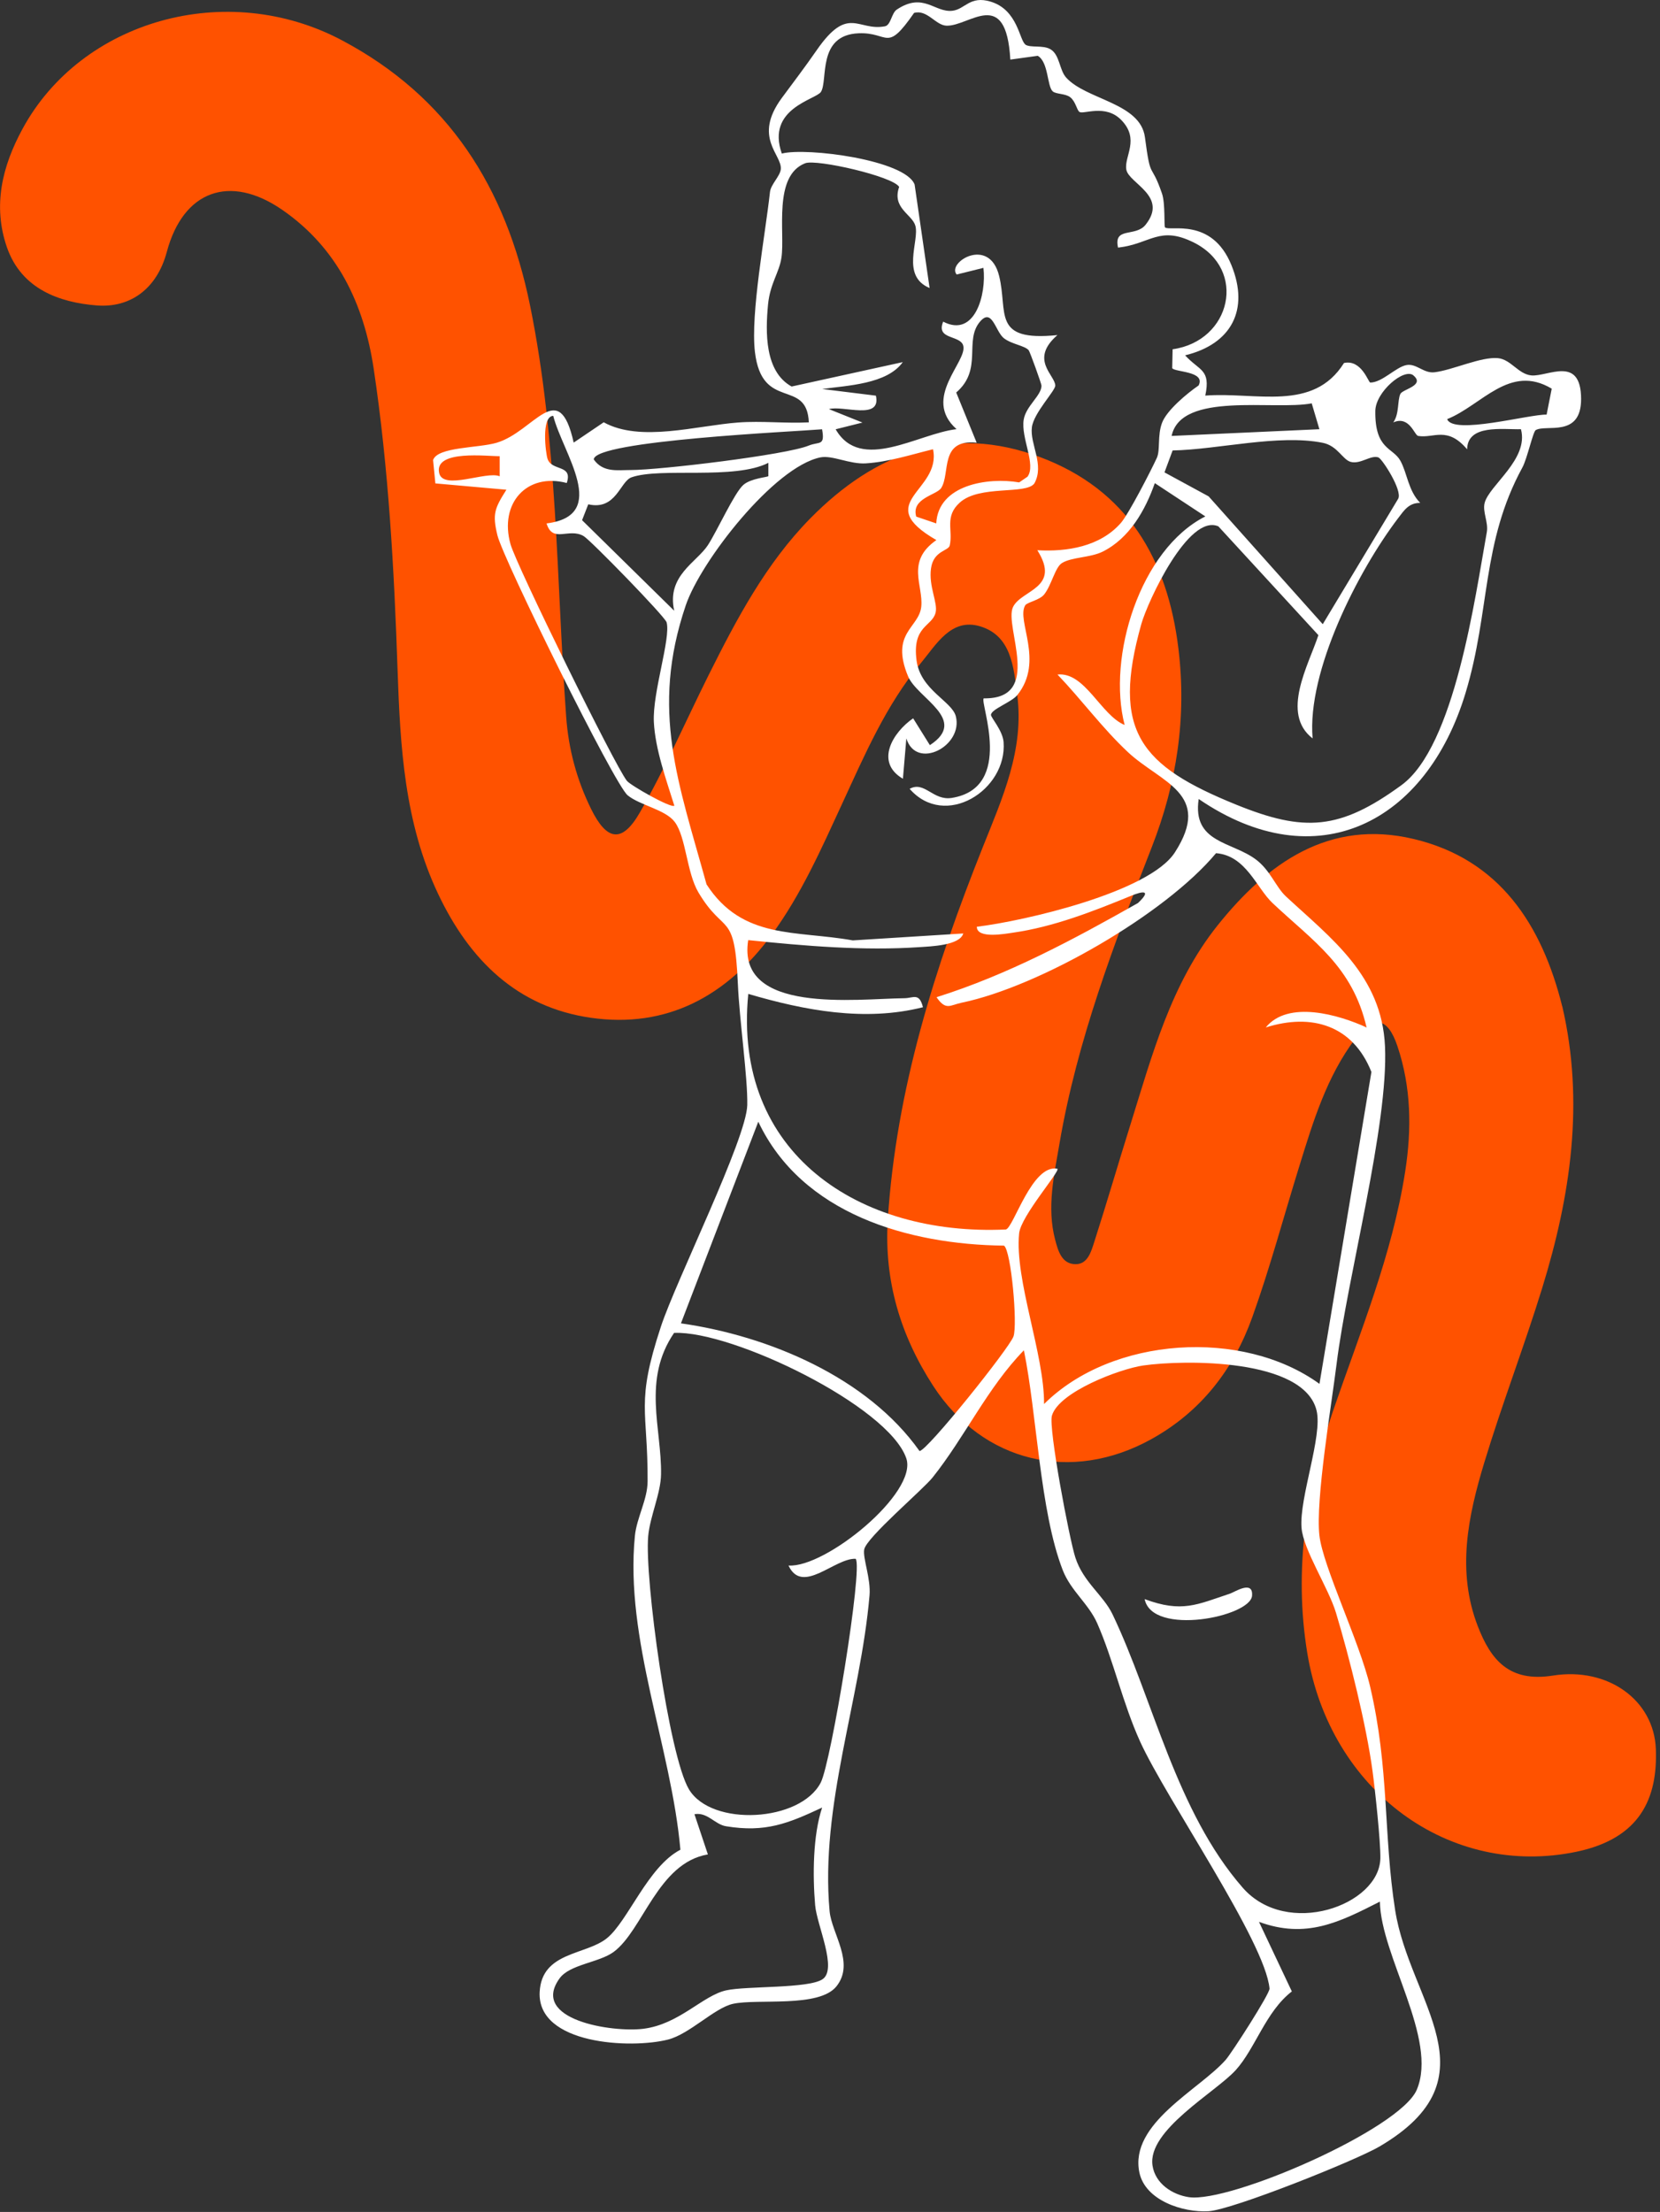 <svg width="247" height="329" viewBox="0 0 247 329" fill="none" xmlns="http://www.w3.org/2000/svg">
<rect x="0" y="0" width="247" height="329" fill="#333333" stroke="none"/>
<path d="M232.46 149.68C235.78 163.98 233.69 177.88 229.48 191.55C226.79 200.27 223.5 208.81 220.85 217.55C218.44 225.51 216.71 233.66 219.89 241.88C221.83 246.9 224.57 250.25 231.06 249.22C239.26 247.92 246.09 252.88 246.38 260.11C246.67 267.47 244.05 273.42 234.62 275.41C215.72 279.38 197.87 266.42 194.51 245.82C192.5 233.47 194.35 221.51 198.36 209.83C202.38 198.12 207.15 186.65 209.08 174.28C210.07 167.95 209.99 161.7 207.92 155.57C206.49 151.32 204.39 150.88 201.66 154.49C197.39 160.15 195.38 166.84 193.32 173.49C191 180.96 188.98 188.54 186.34 195.9C183.55 203.68 178.71 209.95 171.32 214.05C159.46 220.63 146.28 217.57 138.86 206.14C134.01 198.67 131.52 190.52 132.1 181.4C133.34 162 139.12 143.84 146.23 126.01C149.13 118.74 152.42 111.54 151.36 103.37C150.83 99.25 150.5 94.54 145.81 93.15C141.52 91.88 139.31 95.87 137.03 98.61C131.84 104.84 128.66 112.28 125.29 119.58C122.19 126.29 119.21 133.06 114.81 139.05C108.12 148.16 99.21 153 87.92 151.38C76.98 149.81 69.85 142.82 65.17 132.91C60.18 122.35 59.55 111.05 59.16 99.73C58.65 84.7 57.83 69.7 55.6 54.82C54.16 45.24 50.21 36.87 41.98 31.2C34.2 25.84 27.25 28.35 24.82 37.47C23.33 43.03 19.32 45.82 14.39 45.43C8.88 44.99 3.2 43.02 1.03 36.78C-1.11 30.6 0.33 24.73 3.34 19.19C12.09 3.02 33.7 -3.12 50.89 6C66.69 14.38 75.29 27.84 78.87 45.44C82.99 65.67 82.77 86.16 84.24 106.55C84.59 111.45 85.82 115.99 87.95 120.32C90.29 125.08 92.56 125.45 95.2 120.86C98.98 114.29 102.01 107.29 105.4 100.49C109.58 92.12 113.95 83.83 120.57 77.1C130.15 67.37 141.47 63 154.79 68C167.7 72.84 173.74 83.13 175.35 96.53C176.58 106.74 175.1 116.48 171.39 125.97C165.78 140.35 160.26 154.78 157.64 170.12C156.84 174.82 155.74 179.57 156.99 184.35C157.41 185.94 157.94 188.05 160.08 188.03C161.85 188.02 162.36 186.15 162.81 184.76C164.67 178.97 166.37 173.12 168.19 167.31C171.43 156.94 174.22 146.34 181.17 137.64C188.64 128.3 197.81 121.82 210.32 124.78C223.1 127.8 229.41 137.49 232.45 149.68H232.46Z" fill="#FF5200"/>
<path d="M152.55 6.63C153.36 7.16 155.19 6.66 156.31 7.33C157.7 8.16 157.61 10.4 158.64 11.54C161.64 14.86 169.68 15.28 170.36 20.41C171.24 27.13 171.2 23.84 172.9 28.79C173.41 30.26 173.18 33.64 173.35 33.82C174 34.47 180.3 32.23 183.23 39.44C185.94 46.1 183.2 51.19 176.34 52.85C178.45 55.18 180.18 54.88 179.34 58.84C186.89 58.26 195.38 61.33 199.98 53.99C202.59 53.42 203.61 56.9 203.89 56.9C205.66 56.9 207.68 54.6 209.27 54.3C210.75 54.02 211.82 55.56 213.44 55.37C216.12 55.06 220.36 53.03 222.89 53.27C224.83 53.46 225.92 55.67 227.88 55.84C230.32 56.04 235.24 52.79 235.26 59.34C235.27 65.18 230 63.05 228.5 63.98C228.1 64.23 227.23 68.24 226.53 69.52C220.41 80.75 221.76 90.85 218.07 103.06C212.24 122.35 195.93 130.84 178.36 118.84C177.38 125.38 183.28 125.15 186.86 127.83C189.02 129.44 189.83 131.93 191.35 133.34C198.11 139.61 205.6 145.11 206.08 155.61C206.62 167.29 200.5 189.84 198.88 202.85C198.11 209.05 195.73 223.07 196.32 228.37C196.83 232.95 202.31 244.24 203.86 250.83C206.74 263.09 205.83 272.87 207.59 284.1C209.74 297.86 222.79 308.96 205.27 319.26C201.75 321.33 183.38 328.68 179.82 328.89C176.03 329.11 170.39 327.3 169.53 323.11C168.03 315.81 178.45 310.83 182.38 306.37C183.27 305.36 188.97 296.5 188.9 295.77C188.26 288.77 173.55 267.61 169.65 259.05C167.06 253.36 165.68 246.94 163.26 241.44C161.98 238.54 159.34 236.62 158.14 233.56C154.71 224.74 154.31 210.39 152.35 200.84C146.95 206.37 143.54 213.78 138.77 219.75C137.28 221.61 128.92 228.68 128.59 230.46C128.35 231.76 129.6 234.79 129.38 237.31C128.02 252.93 122.01 268.54 123.44 284.26C123.75 287.61 127.25 291.95 124.46 295.44C121.88 298.67 112.74 297.24 109.07 298.04C106.3 298.65 102.62 302.54 99.39 303.36C93.89 304.76 79.92 304.11 80.3 296.3C80.59 290.26 87.17 290.83 90.31 288.28C93.45 285.73 96.4 277.64 101.24 275.12C99.89 259.89 92.95 243.83 94.47 228.43C94.74 225.74 96.35 223.03 96.36 220.33C96.41 209.55 94.55 208.82 98.34 197.31C100.62 190.41 111.08 169.37 111.19 164.36C111.27 160.28 110.02 151.71 109.79 146.33C109.32 135.3 107.82 139.27 103.93 132.75C102.16 129.77 102.09 124.54 100.41 122.27C99.02 120.4 95.23 119.8 93.39 118.29C91.41 116.67 74.9 83.26 74.01 79.61C73.24 76.44 73.6 75.61 75.35 72.84L64.78 71.9L64.44 68.43C65.09 66.45 71.17 66.66 73.88 65.86C79.51 64.2 83.15 55.92 85.36 65.83L89.83 62.81C95.29 65.83 103.63 63.3 109.86 62.84C113.33 62.58 116.88 63 120.35 62.82C120.06 56.18 113.38 61.26 112.33 52.35C111.66 46.64 113.85 35.06 114.57 28.55C114.7 27.41 116.08 26.21 116.18 25.16C116.38 22.99 111.99 20.46 116.33 14.57C118.16 12.09 119.64 10.17 121.51 7.48C126.23 0.66 127.64 4.69 131.68 3.91C132.56 3.74 132.65 1.95 133.43 1.43C137.41 -1.23 139.06 1.91 141.72 1.6C143.6 1.38 144.31 -0.69 147.39 0.24C151.47 1.46 151.67 6.03 152.59 6.63H152.55ZM150.33 8.85C149.7 -2.11 144.23 3.95 140.82 3.82C139.21 3.76 137.97 1.38 136.01 1.92C131.83 7.95 132.33 4.77 127.77 4.95C121.53 5.2 123.24 11.97 122.15 13.67C121.41 14.82 113.96 16.11 116.33 22.84C120.06 21.89 134.71 23.79 136.09 27.45L138.32 42.84C133.98 41.03 136.84 35.83 136.2 33.57C135.71 31.86 132.68 30.95 133.79 27.8C132.86 26.22 121.49 23.63 119.81 24.28C115.01 26.14 116.82 34.56 116.28 38.29C115.95 40.57 114.59 42.13 114.28 45.29C113.89 49.42 113.77 55.27 117.79 57.49L134.33 53.86C131.96 57.16 126.06 57.33 122.34 57.86L130.33 58.85C131.16 62.58 125.45 60.25 123.34 60.85L128.33 62.85L124.34 63.85C128.07 70.32 136.57 64.51 142.33 63.83C137.11 59.2 144.02 53.76 143.32 51.39C142.85 49.8 139.22 50.56 140.34 47.84C145.04 50.29 146.8 43.82 146.33 39.84L142.35 40.83C140.82 39.06 147.18 35.07 148.66 41.02C150.02 46.5 147.5 50.84 157.34 49.84C153.14 53.48 156.98 55.78 157.02 57.34C157.04 58.12 153.81 61.41 153.54 63.55C153.22 66.08 155.45 69.11 153.91 71.9C152.68 73.62 145.73 72.08 142.79 74.77C140.51 76.85 141.82 78.82 141.32 81.12C141.14 81.97 138.9 81.88 138.53 84.54C138.15 87.21 139.58 89.67 139.21 91.13C138.69 93.21 135.7 93.06 136.38 98.24C136.96 102.63 141.64 104.29 142.22 106.53C143.36 110.96 136.35 114.62 134.86 109.83L134.35 115.83C130.13 113.36 132.85 108.92 135.87 106.84L138.36 110.83C144.19 107.03 136.47 103.87 135.11 100.58C132.43 94.11 136.75 93.41 137.08 90.23C137.41 87.07 134.74 83.51 139.33 80.33C129.55 74.69 140.13 73.09 138.83 66.82C135.56 67.62 132.22 68.71 128.83 68.92C126.43 69.07 123.83 67.67 122.07 68.03C115.18 69.44 104.27 83.46 102.04 90.03C96.73 105.68 100.97 116.45 105.13 131.54C110.48 139.81 118.46 138.35 126.89 139.87L143.33 138.84C142.81 140.65 138.4 140.76 136.87 140.87C128.4 141.45 119.72 140.69 111.33 139.83C109.56 150.9 127.37 148.55 134.58 148.47C135.89 148.46 136.78 147.59 137.33 149.81C128.68 152 119.71 150.29 111.34 147.83C108.99 171.57 127.87 183.87 149.67 182.87C150.82 182.59 153.58 173.07 157.34 173.84C157.75 174.22 151.9 180.87 151.64 183.45C150.95 190.36 155.41 201.45 155.35 208.83C165.46 198.78 184.9 197.55 196.33 205.83L204.06 159.44C201.3 152.49 195.17 150.66 188.34 152.82C191.66 148.72 199.23 150.93 203.34 152.82C201.24 143.72 195.43 140.04 189.35 134.32C186.95 132.06 185.4 127.25 180.94 126.9C173.36 136 154.67 146.74 143.09 149.14C141.35 149.5 140.76 150.36 139.35 148.32C149.97 144.98 159.67 139.77 169.33 134.31C171.44 132.3 169.99 132.54 168.27 133.25C162.69 135.54 156.74 137.87 150.74 138.72C149.64 138.88 145.33 139.69 145.35 137.84C152.36 137 170.98 132.72 174.81 126.79C180.48 118 172.72 116.44 167.82 111.86C163.99 108.27 160.96 104.1 157.35 100.33C161.43 99.89 163.8 106.38 167.34 107.83C164.71 97.72 169.63 81.72 179.35 76.81L171.83 71.86C170.43 75.86 168.07 80.06 164.07 82.05C162.24 82.96 159.44 82.85 158.01 83.75C156.99 84.39 156.48 86.99 155.38 88.4C154.68 89.29 152.83 89.57 152.55 90.03C151.18 92.29 155.43 98.32 151.38 103.37C150.52 104.45 147.52 105.46 147.45 106.32C147.42 106.72 149.2 108.64 149.33 110.39C149.86 117.52 140.63 123.36 135.35 117.33C137.57 116.1 138.81 119.13 141.62 118.68C151.01 117.17 145.77 104.51 146.37 103.87C155.31 104.02 149.35 93.17 150.73 90.29C151.97 87.7 157.93 87.52 154.35 81.84C158.76 82.09 163.7 81.31 166.79 77.77C167.94 76.45 171.23 70.06 172.13 68.11C172.67 66.93 172.19 64.77 172.91 62.88C173.61 61.02 176.64 58.5 178.35 57.33C179.44 55.19 174.81 55.37 174.42 54.76L174.48 51.95C183.2 50.72 185.64 40.07 177.63 36.07C172.49 33.51 171.22 36.28 166.36 36.83C165.65 33.68 168.96 35.3 170.45 33.44C173.89 29.14 167.94 27.28 167.59 25.22C167.25 23.22 169.65 20.74 166.84 17.85C164.48 15.42 161.2 17.07 160.61 16.64C160.21 16.35 160.06 15.1 159.24 14.46C158.51 13.89 157.12 14.03 156.63 13.58C155.79 12.79 156.02 9.22 154.41 8.3L150.36 8.86L150.33 8.85ZM153.07 52.1C152.48 51.4 150.54 51.21 149.38 50.31C148.1 49.31 147.63 45.71 145.82 47.84C143.4 50.69 146.29 54.94 142.28 58.38L145.32 65.84C139.76 65.27 141.44 70.38 140.05 72.58C139.37 73.65 135.55 74.09 136.33 76.84L139.31 77.85C139.59 72.09 147.01 70.96 151.65 71.75L152.89 70.9C154.2 69.1 151.89 65.16 152.32 62.43C152.64 60.4 154.95 58.86 154.97 57.37C154.97 57.09 153.25 52.32 153.07 52.11V52.1ZM210.32 55.84C208.94 54.67 204.68 58.28 204.64 61.12C204.56 66.91 207.26 66.52 208.37 68.53C209.4 70.39 209.53 72.98 211.32 74.8C209.65 74.78 208.94 75.88 208.05 77.05C202.05 84.93 194.45 99.86 195.31 109.83C190.52 106.13 194.71 98.92 196.17 94.47L181.29 78.29C176.86 76.34 170.77 89.45 169.82 92.83C165.33 108.77 169.68 113.9 183.96 119.69C194.07 123.79 199.35 123.48 208.53 116.78C216.45 111 219.47 88.92 221.23 79.15C221.49 77.68 220.56 76.12 220.91 74.79C221.61 72.15 227.51 68.3 226.31 63.84C223.54 63.9 218.36 63.08 218.3 66.83C215.34 63.33 213.33 65.23 211.02 64.84C210.45 64.74 209.72 61.77 207.31 62.83C208.23 61.56 207.91 59.54 208.37 58.59C208.71 57.88 212.08 57.34 210.31 55.84H210.32ZM230.13 61.66L230.89 57.81C224.62 54.05 220.48 60.29 215.33 62.34C216.23 64.74 227.58 61.59 230.12 61.67L230.13 61.66ZM195.19 59.99C189.57 61.08 175.74 58.17 174.33 64.84L196.32 63.84L195.18 60L195.19 59.99ZM81.33 77.85C90.84 76.67 83.7 67.36 82.32 61.85C80.49 61.92 81.2 67.44 81.47 68.24C82.1 70.14 85.27 69.02 84.33 71.84C78.39 70.27 74.25 74.86 75.96 80.94C76.85 84.12 91.44 113.81 93.28 116.14C93.83 116.83 99.85 120.25 100.34 119.84C99.13 115.96 97.49 111.44 97.29 107.37C97.08 102.96 99.83 94.95 99.19 92.57C98.96 91.71 87.87 80.34 86.85 79.74C84.64 78.44 82.24 80.87 81.33 77.86V77.85ZM122.32 63.85C118.44 64.19 88.39 65.52 88.35 68.34C89.75 70.31 91.83 69.91 93.85 69.91C98.17 69.91 116.93 67.67 120.32 66.28C121.91 65.63 122.78 66.41 122.32 63.84V63.85ZM205.12 68.04C203.96 67.63 202.51 69.06 201.02 68.71C199.78 68.42 199.06 66.31 196.81 65.86C190.23 64.55 181.23 66.87 174.48 67L173.27 70.26L179.84 73.83L196.82 92.84L208.04 74.19C208.73 72.97 205.65 68.23 205.11 68.04H205.12ZM74.34 67.85C72.61 67.89 64.61 66.84 65.34 70.33C65.9 73.02 72.39 70 74.35 70.84V67.86L74.34 67.85ZM114.33 70.83V68.84C109.28 71.42 98.32 69.48 93.98 70.99C92.24 71.6 91.69 75.96 87.53 75.01L86.61 77.37L100.32 90.84C99.16 85.61 103.65 83.67 105.34 81.07C106.71 78.96 109.28 73.28 110.61 72.12C111.73 71.14 114.21 70.98 114.33 70.82V70.83ZM101.32 196.83C114.39 198.69 129.07 204.88 136.82 215.82C137.92 215.85 150.17 200.54 150.8 198.78C151.43 197.02 150.46 186.02 149.39 185.27C135.16 185.11 119.32 180.56 112.83 166.84L101.32 196.83ZM117.33 232.85C122.82 233.23 136.61 222.03 134.85 216.9C132.19 209.14 108.94 197.88 100.3 198.25C95.53 205.25 98.47 212.49 98.36 219.29C98.32 222.11 96.72 225.53 96.45 228.46C95.88 234.7 99.52 261.16 102.52 266.15C105.88 271.74 119.08 271.01 122.12 265.14C123.67 262.15 128.44 233.11 127.32 231.85C124.2 231.71 119.39 237.27 117.33 232.86V232.85ZM170.09 203.1C166.64 203.6 157.55 207.02 156.52 210.56C155.98 212.4 159.13 228.99 160.01 231.67C161.2 235.34 164.19 237.27 165.55 240.13C171.62 252.83 174.97 269.38 184.91 280.77C191.49 288.3 205.25 283.4 205.39 276.4C205.44 273.97 204.6 266.19 204.23 263.45C203.32 256.65 200.8 246.55 198.79 239.89C197.67 236.16 193.91 230.5 193.66 227.22C193.32 222.73 196.82 213.58 195.9 209.8C194.02 202.03 176.23 202.22 170.09 203.1ZM122.33 268.85C117.24 271.23 113.89 272.59 108.03 271.63C106.36 271.36 105.24 269.48 103.33 269.84L105.33 275.82C97.89 277.07 95.67 287.11 91.31 290.32C89.14 291.92 84.77 292.16 83.26 294.26C78.8 300.43 91.12 302.34 95.75 301.75C101.08 301.07 104.53 296.83 108.04 296.04C111.09 295.36 120.24 295.8 122.38 294.39C124.65 292.89 121.55 286.37 121.29 283.38C120.91 278.97 120.95 272.97 122.33 268.85ZM205.32 282.84C199.25 285.93 194.33 288.41 187.33 285.85L192.22 296.2C188.34 299.19 186.81 304.64 183.88 307.89C180.89 311.2 170.68 316.83 171.49 322.11C171.9 324.79 174.45 326.44 176.91 326.8C183.05 327.68 208.33 316.69 210.81 310.82C214 303.28 205.46 290.95 205.32 282.84Z" fill="white"/>
<path d="M170.33 237.85C175.87 239.91 178.11 238.66 183.02 237.03C183.69 236.81 186.49 234.95 186.3 237.34C186.05 240.49 171.44 243.39 170.32 237.85H170.33Z" fill="white"/>
</svg>
